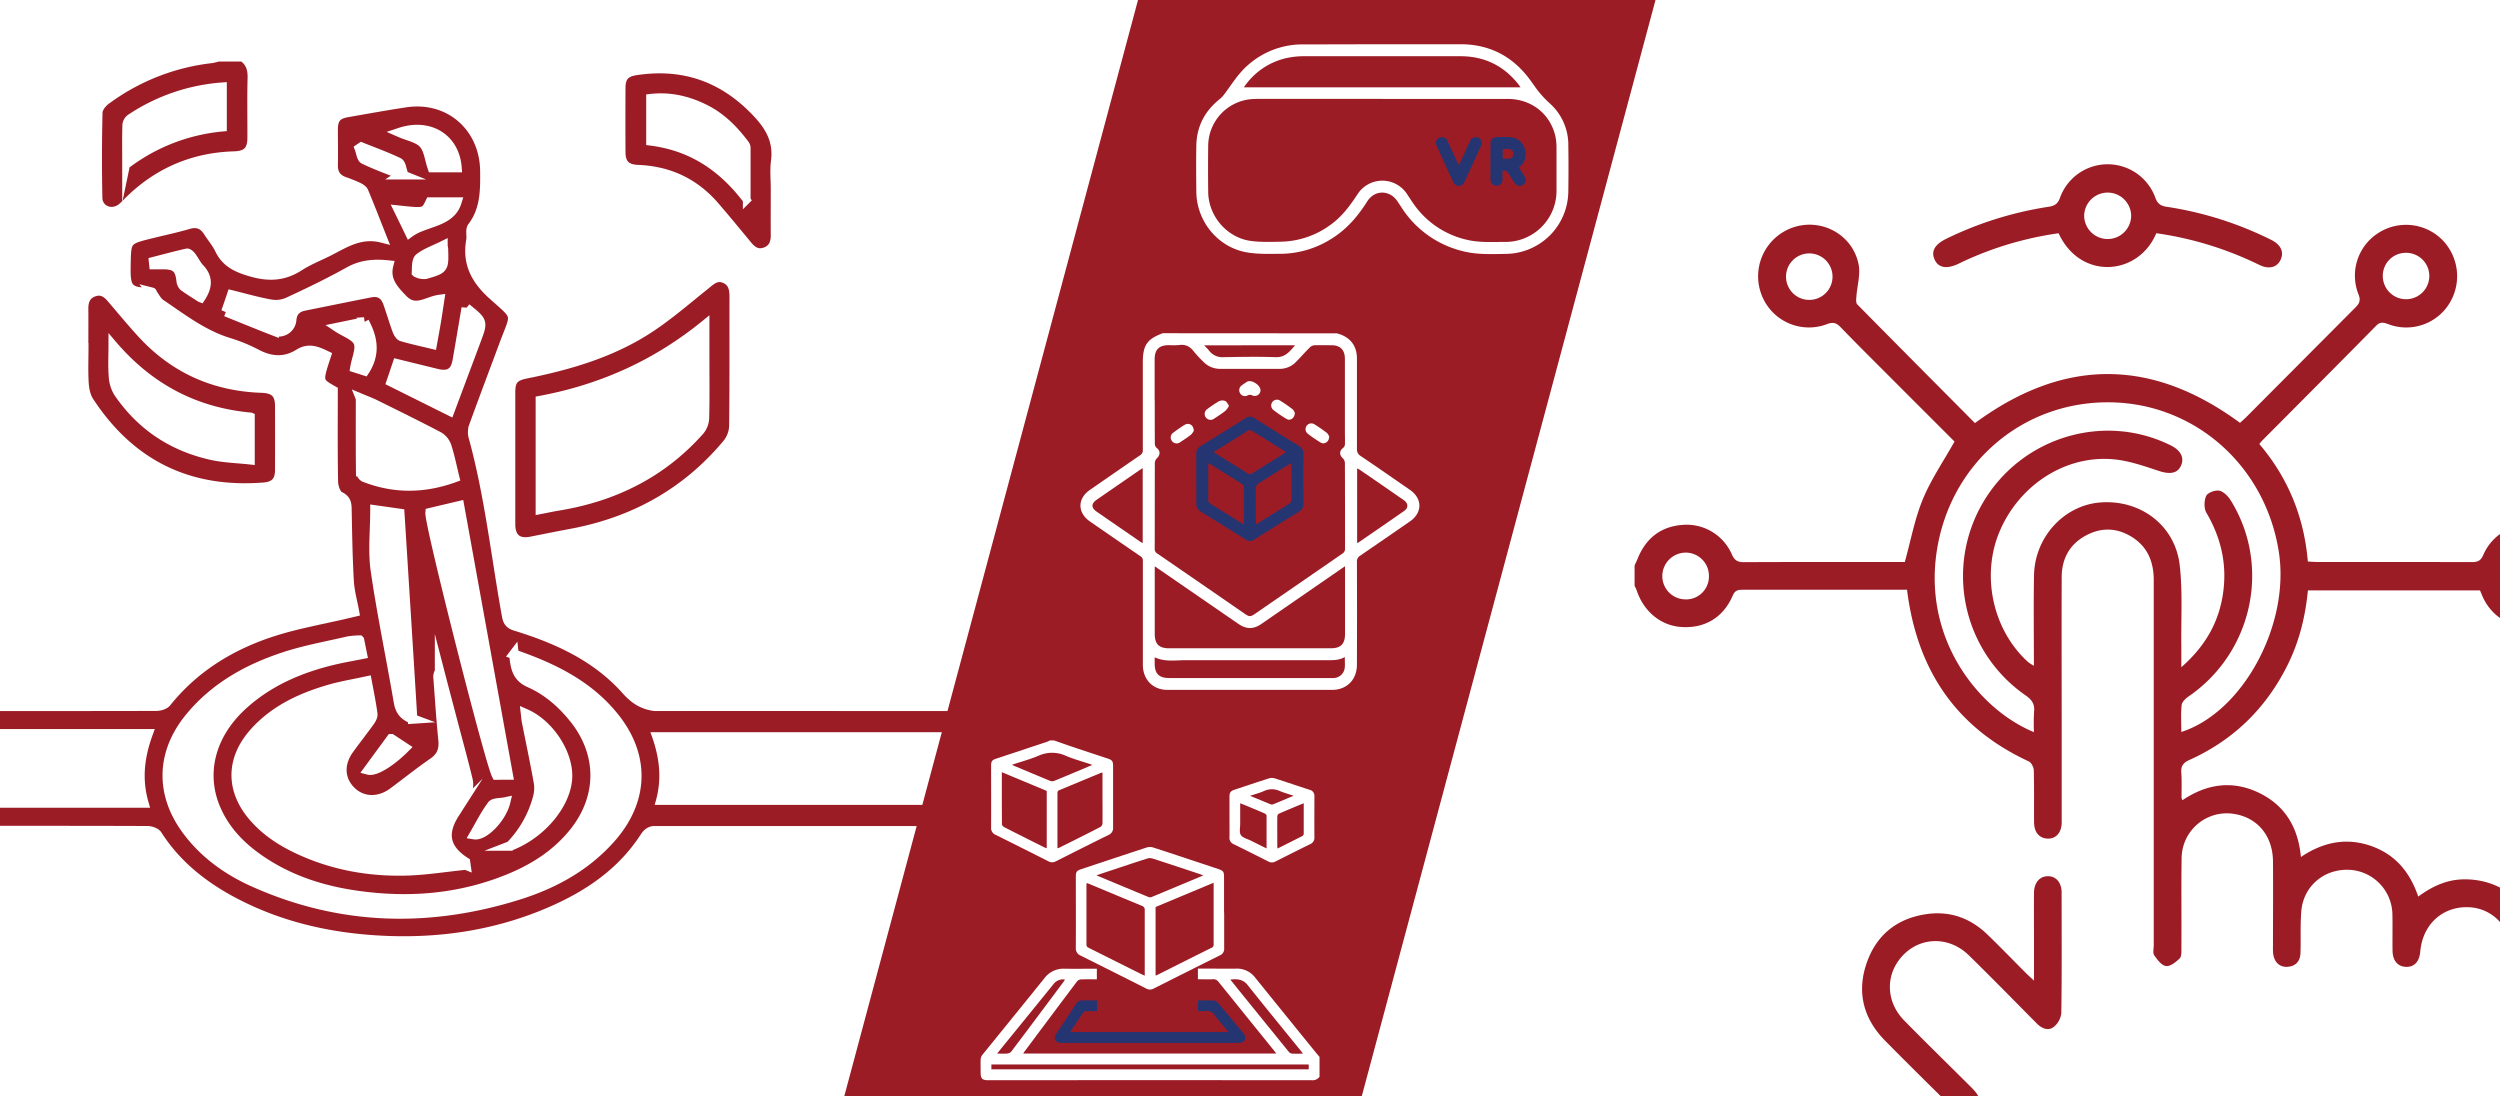 <svg xmlns="http://www.w3.org/2000/svg" xmlns:xlink="http://www.w3.org/1999/xlink" viewBox="0 0 1299.88 570"><rect x="0" y="0" width="1299.88" height="570" fill="#808080" stroke="none"/><defs><style>.cls-1,.cls-6,.cls-7,.cls-8{fill:none;}.cls-2{clip-path:url(#clip-path);}.cls-3{fill:#fff;}.cls-4{fill:#9c1c26;}.cls-5{fill:#243572;}.cls-6,.cls-7{stroke:#fff;stroke-miterlimit:10;}.cls-6{stroke-width:5px;}.cls-7{stroke-width:4px;}.cls-8{stroke:#9c1c26;stroke-width:11px;}</style><clipPath id="clip-path"><rect class="cls-1" width="1299.88" height="570"/></clipPath></defs><g id="Ebene_2" data-name="Ebene 2"><g id="Ebene_1-2" data-name="Ebene 1"><g class="cls-2"><polygon class="cls-3" points="-0.12 0 -0.12 570 1299.88 570 1299.88 0 -0.12 0 -0.12 0"/><polygon class="cls-4" points="603.77 -45 426.92 615 695.99 615 872.84 -45 793.34 -45 603.77 -45 603.77 -45"/></g><path class="cls-3" d="M718.81,23c13.59,0,27.18,0,40.77,0,15,.06,26.94,6.3,35.85,18.35.78,1.05,1.53,2.11,2.29,3.17a52.82,52.82,0,0,0,7.88,9.05,28.84,28.84,0,0,1,9.85,21.93c.14,8.06.11,16.13,0,24.19A32.79,32.79,0,0,1,783.38,132c-7.53.11-15.09.52-22.51-1.34a52.48,52.48,0,0,1-32-22.56c-.76-1.14-1.5-2.28-2.26-3.42-4-6-11.83-6.08-15.68,0-4.75,7.51-10.34,14.17-17.91,19a50.23,50.23,0,0,1-27,8.29c-6.09,0-12.32.28-18.24-.85-14.84-2.81-25.59-16.28-25.74-31.35-.09-8.07-.15-16.13,0-24.19.2-9.82,4.35-17.76,12-23.93a15,15,0,0,0,2.42-2.48c4-5.32,7.47-11.13,12.65-15.53a42.75,42.75,0,0,1,26.86-10.54c.52,0,1,0,1.56,0Zm-.09,28.41H660.4c-3.12,0-6.24-.08-9.36.11a24.52,24.52,0,0,0-22.83,23.85q-.15,12.28,0,24.58c.18,12.45,9.72,23.59,22.06,25.31,5.11.71,10.38.51,15.56.42A45.09,45.09,0,0,0,692,116.75c5.86-4.22,10-9.9,13.92-15.86a15.32,15.32,0,0,1,25.66,0c1.2,1.78,2.33,3.61,3.58,5.35a46.07,46.07,0,0,0,27.54,18.43c6.49,1.55,13.06,1.13,19.61,1.12a26.55,26.55,0,0,0,27-26.93c0-7.48,0-15,0-22.43a27,27,0,0,0-.59-5.6C806,59.11,796.21,51.44,783.87,51.43q-32.57,0-65.15,0Zm-71.94-6H790.61c-.4-.56-.77-1.16-1.21-1.7q-11.56-14.5-30.11-14.48c-27,0-54.08,0-81.12,0a42.7,42.7,0,0,0-8.89.89,36.22,36.22,0,0,0-22.5,15.25Z"/><path class="cls-5" d="M781.22,89.06c0,1.39,0,2.87,0,4.34a3,3,0,0,1-3,3.19,3,3,0,0,1-3.2-3q-.12-9.66,0-19.31c0-1.86,1.26-2.92,3.2-3s4.16-.07,6.24,0c3.89.1,6.77,1.9,8.19,5.53a8.38,8.38,0,0,1-2.18,9.63,4.91,4.91,0,0,1-.77.5c1,1.65,2,3.09,2.9,4.58,1.12,1.84.8,3.62-.76,4.61s-3.31.47-4.5-1.3c-1.06-1.56-2.12-3.12-3.06-4.75a2.1,2.1,0,0,0-3.08-1Zm.1-6.47c2-.4,4.12.76,5.32-1.35a3,3,0,0,0-.14-2.65c-1.37-1.79-3.36-1-5.18-1v5Z"/><path class="cls-5" d="M758.46,85.82c.41-.78.72-1.32,1-1.88,1.66-3.59,3.28-7.2,5-10.77a3.09,3.09,0,0,1,4.07-1.63,3,3,0,0,1,1.61,4.08c-2.89,6.45-5.82,12.89-8.88,19.26a3,3,0,0,1-5.46.05c-3.09-6.43-6-12.93-8.95-19.44a3,3,0,0,1,1.57-3.92,3.12,3.12,0,0,1,4.2,1.71c1.65,3.45,3.2,7,4.81,10.42.29.63.62,1.24,1.06,2.12Z"/><path class="cls-3" d="M695.16,173.32c1,.34,2,.6,2.87,1,5.24,2.42,7.53,6.66,7.52,12.32,0,15.56,0,31.13,0,46.7a4,4,0,0,0,2,3.8c8.55,5.76,17,11.66,25.5,17.52,6.61,4.56,6.63,11.92,0,16.49q-12.88,8.91-25.79,17.75a3.4,3.4,0,0,0-1.72,3.2q.09,26.7,0,53.41c0,6.23-3.23,10.93-8.66,12.58a14.12,14.12,0,0,1-4.09.61q-42.91,0-85.82,0c-7.5,0-12.71-5.33-12.74-13,0-13.64,0-27.28,0-40.92,0-4.4,0-8.81,0-13.21a2.48,2.48,0,0,0-1.25-2.35q-13.15-9-26.23-18.06c-6.63-4.58-6.62-11.9,0-16.48q13-9,26.08-18a2.8,2.8,0,0,0,1.38-2.65q0-22.8,0-45.62c0-8.92,2.18-12.11,10.38-15.15Zm-94.75,35.09c0,7.48,0,15,.05,22.45a2.9,2.9,0,0,0,.92,2c2,1.53,2,3.62.2,5.36a3.74,3.74,0,0,0-1.12,2.37c-.06,14.91,0,29.82-.07,44.73a2.68,2.68,0,0,0,1.35,2.49q22.75,15.63,45.46,31.32c2.35,1.61,3,1.63,5.37,0Q675.3,303.5,698,287.84a2.85,2.85,0,0,0,1.35-2.68c0-14.85,0-29.69-.07-44.54a3.71,3.71,0,0,0-1.11-2.38c-1.85-1.71-1.81-3.85.18-5.34a2.57,2.57,0,0,0,.93-1.66c.1-2.35,0-4.71,0-7.06,0-12.56,0-25.11,0-37.67,0-4.55-2.44-7-6.88-7-3,0-5.92-.08-8.87,0a4,4,0,0,0-2.44,1.09c-2.44,2.42-4.72,5-7.12,7.47a11.8,11.8,0,0,1-8.74,3.72q-15.4,0-30.8,0a11.91,11.91,0,0,1-8.75-3.72,57.28,57.28,0,0,1-4.93-5.29c-2-2.64-4.36-3.87-7.71-3.37a35.2,35.2,0,0,1-5.24.05c-5.13,0-7.44,2.28-7.44,7.37q0,10.77,0,21.55Zm0,86v2.25q0,16.47,0,32.94c0,5.27,2.21,7.48,7.47,7.48h84c5.25,0,7.47-2.22,7.47-7.49q0-16.47,0-32.94v-2.23l-2.12,1.44L656,324.32c-4.31,3-7.89,2.94-12.2,0L602.68,296l-2.27-1.53Zm98.86,47.19c-3,1.75-6,1.67-9,1.67-24.63,0-49.26,0-73.89,0-5.28,0-10.7,1-16-1.52V345c0,5.33,2.26,7.55,7.63,7.55h83.67c.54,0,1.08,0,1.63,0a6,6,0,0,0,5.91-5.54c.15-1.66,0-3.35,0-5.42Zm6.37-59.29a3.31,3.31,0,0,0,.59-.18c7.94-5.46,15.89-10.91,23.8-16.42,2.39-1.67,2.29-4-.2-5.71q-11.51-8-23.06-15.9a9.29,9.29,0,0,0-1.13-.54v38.75ZM594.13,243.41c-.74.47-1.2.75-1.64,1.05L570.3,259.78c-3,2.1-3.06,4.23,0,6.32l22.21,15.31c.47.33,1,.61,1.64,1v-39Zm32-63.85c1.05,1.13,1.89,1.91,2.59,2.81a8.61,8.61,0,0,0,7.57,3.34c9-.15,18-.31,26.93,0,5,.2,7.34-2.9,10.17-6.2Z"/><path class="cls-5" d="M622,249c0-4.28,0-8.56,0-12.85a4.34,4.34,0,0,1,2.25-4.17q11.7-7.2,23.32-14.56a3.93,3.93,0,0,1,4.68,0q11.55,7.31,23.16,14.47a4.41,4.41,0,0,1,2.32,4.14q-.07,12.94,0,25.88a4.42,4.42,0,0,1-2.33,4.14q-11.62,7.15-23.16,14.46a3.9,3.9,0,0,1-4.68,0q-11.54-7.31-23.16-14.46A4.6,4.6,0,0,1,622,261.7c.09-4.22,0-8.44,0-12.67Zm46.74-13.9c-6.17-3.86-12-7.54-17.93-11.17a1.89,1.89,0,0,0-1.58-.2c-6,3.71-12,7.49-18.26,11.37,6.23,3.89,12.29,7.7,18.39,11.44a1.78,1.78,0,0,0,1.43-.25c2.37-1.42,4.71-2.91,7.06-4.38l10.89-6.81Zm-22,37.67c0-6.85,0-13.23,0-19.62a2.43,2.43,0,0,0-1.14-1.6c-5.29-3.37-10.61-6.67-15.93-10-.39-.24-.81-.42-1.44-.74,0,6.74,0,13.23,0,19.73,0,.47.68,1.06,1.18,1.38,3.15,2,6.33,4,9.5,5.95l7.83,4.88Zm6.21-.27a3.63,3.63,0,0,0,.74-.18c5.68-3.54,11.37-7.07,17-10.67a2.45,2.45,0,0,0,.79-1.78c.06-6,0-11.94,0-17.91a9,9,0,0,0-.16-1.07,8.32,8.32,0,0,0-.79.39c-5.53,3.43-11.07,6.85-16.54,10.36a2.82,2.82,0,0,0-1,2c-.08,5.37,0,10.74,0,16.11v2.72Z"/><path class="cls-3" d="M673.24,214.67c0,2.61-2.26,4.3-4.13,3.25a61.69,61.69,0,0,1-7.15-4.87,3,3,0,0,1,3.59-4.78,76.36,76.36,0,0,1,6.67,4.64,4.65,4.65,0,0,1,1,1.76Z"/><path class="cls-3" d="M639.05,211a12.14,12.14,0,0,1-1.88,2.59c-1.84,1.44-3.8,2.73-5.76,4a3.07,3.07,0,1,1-3.53-5,56.13,56.13,0,0,1,6-4,4.12,4.12,0,0,1,3.18-.09c.82.36,1.28,1.54,2,2.54Z"/><path class="cls-3" d="M691.12,227c0,2.68-2.43,4.27-4.37,3.15a64.82,64.82,0,0,1-6.69-4.58,3,3,0,0,1,3.54-4.85,76.84,76.84,0,0,1,6.37,4.41,5.38,5.38,0,0,1,1.15,1.87Z"/><path class="cls-3" d="M620.69,224a7.17,7.17,0,0,1-1.42,2c-1.79,1.41-3.71,2.68-5.63,3.92a3,3,0,0,1-4.32-.67,3,3,0,0,1,.76-4.31c1.88-1.4,3.8-2.77,5.79-4,2.22-1.39,4.83,0,4.82,3.08Z"/><g class="cls-2"><path class="cls-3" d="M655.4,202.9a3,3,0,0,1-4.18,2.74,2.65,2.65,0,0,0-2.63,0,2.86,2.86,0,0,1-3.77-1.11,3.06,3.06,0,0,1,.55-3.94c1-.8,2.06-1.45,3.1-2.16l.16-.07c2.34-1,6.82,2,6.77,4.57Z"/><path class="cls-4" d="M849.88,294.08c.57-1.28,1.19-2.54,1.71-3.83,4.29-10.52,12.06-16.51,23.31-17.34a25.66,25.66,0,0,1,25.56,15.3c1.4,3.17,3,4.1,6.31,4.09,26.74-.14,53.48-.08,80.23-.08h3.41c3.13-11.26,5.15-22.41,9.37-32.64s10.66-19.61,16.47-30c-10.15-10.15-21.17-21.14-32.16-32.16-9.08-9.09-18.21-18.13-27.13-27.36-2.23-2.31-4-2.67-7-1.53A26.36,26.36,0,0,1,915.47,152a26.83,26.83,0,0,1,18.32-34.2c14.49-4,29.68,4.76,32.62,19.79,1,5.22-.77,11-1.17,16.51-.1,1.39-.33,3.36.43,4.14,20.38,20.7,40.88,41.28,61.21,61.74,46-33.83,91.61-34.1,137.81-.13.84-.77,2-1.76,3.13-2.86q28.38-28.5,56.77-57c2.13-2.12,3-3.71,1.71-6.93A26.32,26.32,0,0,1,1236.83,121a26.62,26.62,0,0,1,32.77,3.46,26.93,26.93,0,0,1,4,33.25,26.34,26.34,0,0,1-31.85,10.83c-2.42-.89-4.09-1.38-6.31.87-19.7,20-39.56,39.91-59.37,59.84a19.73,19.73,0,0,0-1.32,1.62c14.91,17.56,23.26,37.88,25.22,61.1,1.78.09,3.34.23,4.9.23,26.75,0,53.49,0,80.24.06,3,0,4.69-.51,6.07-3.7a26,26,0,0,1,29.58-15.17A26.71,26.71,0,1,1,1291,310.54c-.54-1.16-1-2.35-1.51-3.57H1200c-1.31,13.58-4.47,26.45-10.43,38.52-11.17,22.62-28.16,39.25-51.06,49.59-3.29,1.49-4.63,3.12-4.34,6.74.33,4.32.1,8.68.13,13a5.14,5.14,0,0,0,.48,1.25c12.45-8.42,25.76-10.47,39.46-4,13.55,6.44,20.66,17.75,22.13,33.53,11.27-7.61,23.2-10.22,36-5.9s20.62,13.52,25,26.48c7.12-5.24,14.54-8.71,23.14-8.95,21.87-.61,39.16,15.45,40.07,37.46.27,6.59.15,13.2,0,19.79-.09,5.21-3,8.44-7.3,8.41s-7-3.26-7.06-8.52c-.07-6,0-11.92,0-17.87-.21-13.75-9.83-24.27-22.55-24.79-13.62-.55-24,8.89-25.24,23-.49,5.39-3.18,8.23-7.58,8-4.16-.2-6.76-3.25-6.84-8.29-.1-6.28.07-12.56-.07-18.83a23.6,23.6,0,0,0-22.37-23.33c-13.14-.58-23.89,8.43-25,21.49-.59,7.2-.19,14.48-.42,21.72-.14,4.27-2.4,6.94-6.81,7.23-4.12.26-7-2.54-7.43-7.14-.14-1.44-.07-2.9-.07-4.35,0-14.48.12-29,0-43.46-.16-13.32-8.2-22.77-20.5-24.6a23.51,23.51,0,0,0-27,22.77c-.25,15.61,0,31.22-.12,46.84,0,1.89.2,4.46-.87,5.53-1.93,1.94-4.91,4.29-7.16,4s-4.52-3.28-6.09-5.57c-.83-1.22-.26-3.44-.26-5.21q0-94.89,0-189.79c0-9.34-3-17.1-11-22.29-7.76-5-16-5.42-24.15-1.06-8.56,4.56-12.68,12.1-12.71,21.7-.11,27.53,0,55.06,0,82.59,0,15,0,29.94,0,44.91,0,5.64-3.34,9-8.06,8.41-3.88-.49-6.25-3.47-6.3-8.34-.09-9,.1-18-.15-27,0-1.65-1.25-4.12-2.59-4.74-37.79-17.48-58.11-47.44-63.32-89.25h-4.34q-40.35,0-80.71,0c-2.48,0-4.27,0-5.56,3-4.93,11.47-14.58,17.17-26.71,16.37-10.75-.71-19.68-8.1-23.33-19.3a19,19,0,0,0-1-2.09V294.08Zm207.67,86.56a103.81,103.81,0,0,1,.08-10.61c.41-4-1.17-6.22-4.48-8.51A75.45,75.45,0,0,1,1031,261.41c19.91-34.09,62.89-47.19,97.76-29.79,5.27,2.63,7.17,6.58,5.16,10.72-1.91,3.92-5.87,4.33-11.26,2.57-7.68-2.52-15.53-5.31-23.48-6.07-25-2.4-49.13,13.18-59.42,37.35-9.82,23-3.62,51.54,14.85,68.12a22.25,22.25,0,0,0,2.92,1.86c0-16.1-.22-31.54.06-47,.35-20,15.73-36.59,34.69-37.93,20.85-1.48,38.74,12,41.08,32.76,1.54,13.67.65,27.62.82,41.45,0,3.45,0,6.9,0,11.47,13.6-11.89,20.77-25.72,22.15-42.48,1.12-13.56-2.22-26.06-9.11-37.82-1.33-2.27-1.23-6.34-.1-8.79.79-1.69,4.68-3.1,6.81-2.69s4.57,2.85,5.91,5c21.19,34.07,11.4,79.18-21.92,102-1.53,1.06-3.4,2.84-3.57,4.45-.48,4.57-.17,9.22-.17,14,32-10.29,56.5-55.65,50.73-93.4-6.87-44.86-43.6-77.49-87.83-78-45-.54-82.83,31.28-90,77-7.41,47.29,22.86,83.23,50.41,94.45ZM952.82,143.5a12.09,12.09,0,0,0-24.17,0,12.09,12.09,0,1,0,24.17,0Zm310.31.16a12.07,12.07,0,0,0-12.19-12.21,11.94,11.94,0,0,0-12,11.88,12.09,12.09,0,1,0,24.18.33ZM876.68,287.33a12.24,12.24,0,0,0-12.36,12.11,12.12,12.12,0,0,0,11.73,12.21,11.89,11.89,0,0,0,12.51-11.8,12.1,12.1,0,0,0-11.88-12.52Zm438.68,0a12.1,12.1,0,0,0-12.16,12.25A11.89,11.89,0,0,0,1315,311.66a12.12,12.12,0,0,0,12.47-11.94,12.25,12.25,0,0,0-12.08-12.4Z"/><path class="cls-4" d="M1020,580a50.51,50.51,0,0,1-4.09-3.31c-12-11.86-24-23.64-35.84-35.67-11.08-11.3-14.7-24.89-9.61-39.94s16.07-23.76,31.75-25.85c12-1.6,22.46,2.28,31.15,10.67,6.81,6.58,13.39,13.4,20.09,20.1,1.08,1.08,2.23,2.09,4.13,3.87V491.71c0-9.18-.06-18.35,0-27.53.05-5.21,2.92-8.53,7.14-8.6s7.21,3.22,7.22,8.42c0,20.93.16,41.85-.16,62.77a10.61,10.61,0,0,1-4.12,7.33c-2.79,2-6.07.65-8.61-1.92-11.75-11.87-23.43-23.81-35.36-35.48-11-10.74-27.25-9.55-36.21,2.34-7.25,9.62-6.32,22.48,2.66,31.62,10.68,10.89,21.6,21.54,32.41,32.3.91.9,1.83,1.81,2.73,2.72,5.54,5.61,5.41,9.1-.5,14.32Z"/></g><path class="cls-4" d="M1121.16,121.28c-9.25,22.17-39.48,24.62-50.79,0a175.32,175.32,0,0,0-49.82,14.78c-.72.34-1.43.71-2.16,1.05-6.1,2.92-10.46,2.2-12.44-2.05-2.06-4.41,0-8,6.21-11a184.34,184.34,0,0,1,52.9-16.53c3.06-.45,4.89-1.37,6.06-4.76a26.35,26.35,0,0,1,49.51-.07c1.16,3.31,2.91,4.37,6,4.83a182.4,182.4,0,0,1,54.19,17.14c5.09,2.5,6.88,6.27,5,10.36s-6.1,5.13-11.1,2.7a178.4,178.4,0,0,0-53.59-16.47Zm-25.32,3a12.2,12.2,0,0,0,12.26-12.22,12.22,12.22,0,0,0-24.43-.09,12.21,12.21,0,0,0,12.17,12.31Z"/><path class="cls-3" d="M686.05,559.9a4.34,4.34,0,0,1-4,1.76q-84.1-.06-168.23,0c-3.13,0-3.92-.81-3.93-4,0-2.24-.07-4.49,0-6.72a4.27,4.27,0,0,1,.8-2.34C521.48,535.26,532.3,522,543,508.68a12.46,12.46,0,0,1,10.56-5c5.55.11,11.1,0,16.75,0v5.52c-2.72,0-5.51-.06-8.28.05a2.84,2.84,0,0,0-2,1q-13.77,18.3-27.46,36.67c-.16.22-.3.46-.56.85H663.57c-.42-.57-.73-1-1.08-1.44Q648,528.4,633.57,510.52a3.17,3.17,0,0,0-2.89-1.36c-2.56.1-5.14,0-7.82,0v-5.52h7.21c4.25,0,8.49.05,12.73,0a11.81,11.81,0,0,1,9.85,4.7q15.71,19.44,31.44,38.83c.64.79,1.31,1.58,2,2.36V559.9Zm-5.58-6.43h-165V556h165v-2.55Zm-3-5.64-1.17-1.53c-9.21-11.36-18.49-22.67-27.58-34.12-2.46-3.09-5.44-3.24-9-2.84l4,5q13.1,16.19,26.22,32.34a2.8,2.8,0,0,0,1.55,1.12c1.87.14,3.75.06,6,.06Zm-159,0c2,0,3.66.11,5.25-.05a3.22,3.22,0,0,0,2.09-1q13.71-18.19,27.32-36.48a8.31,8.31,0,0,0,.56-1,6.24,6.24,0,0,0-6,2.49Q534.38,528.22,521,544.63c-.78,1-1.56,1.93-2.57,3.2Z"/><path class="cls-3" d="M548.09,385c3.33,1.16,6.65,2.36,10,3.48,5.91,2,11.84,3.92,17.76,5.89,2.51.83,2.9,1.41,2.9,4.14,0,10.57,0,21.15,0,31.72a3.85,3.85,0,0,1-2.4,3.92q-13.71,6.78-27.34,13.69a3.93,3.93,0,0,1-3.9,0q-13.64-6.92-27.33-13.71a3.82,3.82,0,0,1-2.45-3.88c.07-10.69,0-21.38,0-32.07,0-2.36.44-3,2.72-3.74l26.4-8.76c.52-.18,1-.47,1.51-.7ZM520.9,401.49c0,9.21,0,18.17.06,27.12,0,.52.7,1.23,1.26,1.51q10.23,5.22,20.54,10.34c.44.22.92.38,1.49.62V411.24l-23.35-9.75Zm52.34.17a7.47,7.47,0,0,0-.78.19c-7.23,3-14.45,6-21.7,9-1,.43-.94,1.12-.94,1.92v26.87c0,.44,0,.88.07,1.42a4.21,4.21,0,0,0,.74-.22c7.22-3.61,14.44-7.2,21.61-10.89a2.48,2.48,0,0,0,1-1.87c.08-5.23,0-10.45,0-15.68V401.66Zm-47-4.08a5.28,5.28,0,0,0,.74.49c6.39,2.67,12.77,5.36,19.19,8a3.05,3.05,0,0,0,2.08-.1c4.61-1.87,9.19-3.82,13.78-5.74l5.72-2.42c-.19-.19-.24-.3-.32-.32-4.44-1.49-9-2.7-13.31-4.54a17,17,0,0,0-14.13,0c-4.39,1.85-9,3.09-13.75,4.67Z"/><path class="cls-3" d="M636.51,474.45c0,6.21,0,12.42,0,18.62a3.64,3.64,0,0,1-2.23,3.68q-17.22,8.58-34.4,17.24a3.85,3.85,0,0,1-3.75.08q-17.08-8.64-34.22-17.19a4,4,0,0,1-2.53-4c.07-12.35,0-24.7,0-37.06,0-2.55.43-3.11,2.92-3.93,11.29-3.75,22.58-7.54,33.89-11.22a5.91,5.91,0,0,1,3.46,0c11.32,3.68,22.6,7.45,33.89,11.21,2.49.83,2.9,1.41,2.9,4v18.61ZM631,459l-30.16,12.6v35.6a2.93,2.93,0,0,0,.61-.14c9.52-4.77,19-9.57,28.58-14.3,1-.47,1-1.11,1-1.93q0-11.81,0-23.63V459Zm-66,.11c0,.42-.09.69-.1,1,0,10.34,0,20.69,0,31,0,1.17.65,1.45,1.41,1.83l27.35,13.68c.44.22.9.39,1.55.67v-1.9c0-10.68,0-21.37,0-32.06a2.16,2.16,0,0,0-1.58-2.38c-9-3.71-18-7.48-26.95-11.22-.51-.22-1-.38-1.68-.61Zm60.68-3.91c-.75-.3-1.2-.51-1.68-.67-8.26-2.74-16.51-5.49-24.79-8.16a4.5,4.5,0,0,0-2.62,0c-6.65,2.13-13.27,4.35-19.9,6.54l-6.63,2.22c9.37,3.91,18.35,7.67,27.34,11.37a2.39,2.39,0,0,0,1.6-.18c4-1.65,8-3.34,12-5l14.64-6.13Z"/><path class="cls-3" d="M639.27,424.82V414.3c0-2.21.56-3,2.61-3.68,6-2,11.94-4,17.94-5.9a5.18,5.18,0,0,1,3,0c6.06,1.91,12.07,4,18.11,5.93a3.2,3.2,0,0,1,2.5,3.42c0,7.07-.07,14.14,0,21.21a3.58,3.58,0,0,1-2.24,3.65q-9,4.43-18,9a3.76,3.76,0,0,1-3.74,0q-9-4.56-18-9a3.48,3.48,0,0,1-2.18-3.53c.05-3.51,0-7,0-10.52Zm19.29,16.37c0-5.89,0-11.5,0-17.12,0-.4-.67-1-1.15-1.18-3.4-1.49-6.84-2.9-10.27-4.33-.71-.3-1.43-.57-2.3-.91,0,3.8,0,7.3,0,10.8,0,1.94-.56,4.28.32,5.7s3.24,2,5,2.83c2.74,1.39,5.5,2.73,8.48,4.21Zm19.3-23.55c-4.53,1.89-8.8,3.64-13,5.49a1.93,1.93,0,0,0-.73,1.48c-.05,5.17,0,10.34,0,15.51a7.07,7.07,0,0,0,.17,1.06c4.41-2.22,8.66-4.33,12.88-6.5a1.63,1.63,0,0,0,.7-1.19c0-5.16,0-10.33,0-15.85Zm-5.14-3.86c-2.67-.9-5.1-1.55-7.37-2.52a9.62,9.62,0,0,0-8.06,0c-2.23,1-4.61,1.61-7.31,2.53,3.85,1.6,7.27,3,10.71,4.42a1.83,1.83,0,0,0,1.28,0c3.49-1.42,6.95-2.9,10.75-4.49Z"/><g class="cls-2"><path class="cls-5" d="M570.42,520.23v5.52c-1.9,0-3.76,0-5.63,0a2,2,0,0,0-1.46.55c-2.3,3.35-4.53,6.75-6.9,10.33h82.35c-2.48-3-4.94-5.77-7.17-8.72-1.26-1.68-2.61-2.51-4.73-2.22a30,30,0,0,1-4,0v-5.49c2.86,0,5.66-.11,8.45.06a3.8,3.8,0,0,1,2.21,1.42c4.34,5.13,8.61,10.32,12.91,15.47.86,1,1.47,2.08.84,3.45s-1.88,1.66-3.29,1.66H564.5c-4.18,0-8.37,0-12.55,0-1.35,0-2.51-.25-3.19-1.56s-.16-2.31.55-3.36c3.41-5.11,6.82-10.21,10.18-15.35a3.66,3.66,0,0,1,3.43-1.84c2.45.07,4.9,0,7.5,0Z"/><path class="cls-4" d="M-20.62,367.23c33.93,0,67.87,0,101.8-.08,1.83,0,4.34-.69,5.38-2,14.22-17.73,32.79-29.24,53.93-36.29,13.37-4.46,27.45-6.8,41.21-10.09l2.58-.62c-1-5.41-2.48-10.63-2.79-15.93-.7-12.21-.89-24.45-1.13-36.69-.06-3.22,0-5.69-3.79-7.49-1.91-.9-3.23-4.92-3.28-7.55-.3-15.84-.15-31.68-.15-47.41-8-4.55-8-4.55-3.52-18.19-4.57-2.18-9-4.22-14.11-1-7.39,4.64-14.76,4.1-22.36.05a84.24,84.24,0,0,0-14.5-5.89c-13.25-4.13-24-12.5-35.26-20.1-1.82-1.24-2.86-3.63-4.65-6,.51.13.22,0-.06,0-12.75.59-13.43-2.88-13.24-13.79.24-13.45.06-13.45,13.09-16.67,6.52-1.61,13.09-3,19.54-4.89,4.65-1.34,7.8.1,10.25,4,1.9,3,4.33,5.8,5.86,9,3.4,7.13,9.25,9.67,16.57,11.77,9.14,2.63,16.93,2.19,24.92-3,5-3.23,10.65-5.37,16-8.12,8.22-4.29,16.2-9.3,27-6.54-3.44-8.68-6.43-16.43-9.64-24.09-.44-1-1.86-1.84-3-2.37a75.3,75.3,0,0,0-7.06-2.83c-4-1.45-5.87-4.23-5.78-8.54.13-6.28,0-12.56,0-18.84.06-5.33,2-7.64,7.2-8.54,10.15-1.78,20.29-3.63,30.48-5.17,22.66-3.4,41,12.55,41.28,35.56.12,10.26.09,20.3-6.58,29.1-1.19,1.57-.26,4.64-.67,7-2.12,12,2.57,20.6,11.58,28.65,13.12,11.73,11.8,8.93,5.68,25.34-5.21,14-10.48,27.95-15.6,42a9.92,9.92,0,0,0-.6,5.58c8.53,30.75,11.86,62.47,17.53,93.75.59,3.23,1.85,4.38,4.8,5.28,21.7,6.65,42.1,16.06,57.4,33.3,5.89,6.64,11.61,8.75,20.13,8.59,29.14-.52,58.3-.2,87.45-.2h5.14v14.36H341.17c4.27,11.86,5.67,23.42,2.16,35.69h95v14.56h-4.8c-30.65,0-61.29,0-91.94-.07-3,0-4.7.89-6.39,3.51-11.9,18.36-29.2,30.11-48.85,38.63-29.36,12.73-60.19,16.95-92,14.8-25.32-1.72-49.56-7.53-72.15-19.32-16.27-8.5-30.35-19.56-40.41-35.28-.84-1.31-3.37-2.17-5.11-2.18-32.44-.13-64.88-.09-97.32-.09V417.48H74.73c-3.52-12.32-2.13-24,2.18-35.89H-20.62V367.23Zm262.83,82.54-.21-1.5c-10.57-6.74-12.33-14.82-5.62-25.3a95.36,95.36,0,0,0,6.25-10.86,10.21,10.21,0,0,0,.72-6.25c-2.24-9.43-4.84-18.78-7.31-28.17s-5-18.91-7.45-28.37a4.29,4.29,0,0,0-.77,3.07c.82,10.73,1.48,21.48,2.57,32.18.52,5.14-.74,8.84-5.14,11.88-7.13,4.92-13.9,10.36-20.86,15.52-7.42,5.48-16.15,5.15-22-.75s-6.26-14.18-.86-21.63c3.5-4.85,7.21-9.54,10.7-14.39.82-1.13,1.73-2.72,1.56-4-.76-5.56-1.88-11.06-3-17.08-6.82,1.49-13.17,2.52-19.31,4.29-14.82,4.29-28.6,10.6-39.16,22.36-12.58,14-12.61,30.3-.15,44.4,6.44,7.3,14.44,12.46,23.2,16.52,17.83,8.27,36.71,11.65,56.2,11.07,10.22-.3,20.41-2,30.61-3Zm25-109.65c.73,6.64,1.23,11.82,8.18,14.89,9.34,4.12,17.07,10.93,23.47,19.05C312.93,391.92,313,414,299.11,432c-9.06,11.67-21,19.4-34.5,24.91-25.84,10.58-52.7,12.6-80.11,8.54-18.55-2.75-36-8.67-51.33-19.79-8.73-6.32-15.91-14-20.46-23.92-8.7-18.95-3.57-39.77,13.79-55.42,13.56-12.23,29.8-19.1,47.34-23.24,4.75-1.12,9.57-1.94,14.51-2.93l-1.46-7.28a42.35,42.35,0,0,0-5.87.51c-11.18,2.62-22.57,4.63-33.43,8.22-18.82,6.21-35.87,15.7-48.76,31.31-15.41,18.66-15.76,40.44-1.06,59.62,9,11.79,20.85,20.18,34.22,26.16,44.84,20.05,90.79,21.25,137.31,6.75,18.48-5.76,35.24-14.88,48.31-29.65,17.34-19.6,18-42.87,1.56-63.14-13.38-16.51-31.64-25.47-52-32.48Zm-3,62.8L238.87,263l-15.21,3.6c-.52,5.66,30.86,129.26,34.52,136.35ZM187.5,207.16c0,13.28-.05,25.66.08,38a3.83,3.83,0,0,0,1.79,2.94c15.47,6.08,31,6,47,.18-1.38-5.62-2.45-11-4.13-16.21a9.56,9.56,0,0,0-4.13-5.09c-11.08-5.81-22.31-11.32-33.52-16.87-2.09-1-4.31-1.82-7.11-3Zm-70-45.08c8.65,3.47,16.77,6.83,25,10a6.75,6.75,0,0,0,9.11-5.69c.3-4.18,2.55-6.51,6.57-7.32,11.4-2.29,22.8-4.63,34.21-6.88,4.76-.94,7.7.77,9.36,5.45s3,9.37,4.71,14c.47,1.27,1.4,3,2.47,3.32,5.11,1.52,10.34,2.63,15.77,3.95.75-4.16,1.47-7.95,2.1-11.75s1.16-7.5,1.76-11.41c-6.71.9-12.58,6.6-19.14-.18-5-5.16-9.33-10-7.37-17.7-7.67-.81-14.12-.22-20.51,3.33-10.42,5.8-21.19,11-32,16a15.75,15.75,0,0,1-8.89,1c-6.7-1.19-13.27-3.11-20.17-4.8-1,3-1.91,5.65-3,8.72Zm97,211.75C212.3,338,210.07,302.56,207.83,267L195,265.18c0,10.74-1.23,21.36.25,31.59,3.33,22.89,8.12,45.56,12,68.37.79,4.58,3,7.1,7.28,8.69Zm50.84,66c16.59-6.41,29.44-22.37,29.72-36.06.25-12.38-9.6-27.28-21.74-32.64.17,1.43.24,2.76.5,4.06,2.08,10.53,4.31,21,6.2,31.59a18.38,18.38,0,0,1-.4,7.84,57,57,0,0,1-14.28,25.21ZM242.46,160.17c-1.6,9.43-3.09,18.39-4.66,27.34-1.08,6.2-4.33,8.29-10.52,6.79-6.78-1.64-13.56-3.32-20.69-5.07-1.08,3.21-2.06,6.11-3.13,9.27l30.37,15.12,13.84-37c3.52-9.42,3.51-9.42-5.21-16.44Zm-18.75-55.06c-2.73,5.68-2.73,5.68-16.32,4.23,1.84,3.77,3.59,7.36,5.62,11.55,7.89-5.79,21.12-5,24.47-15.78Zm13.86-18C236.37,71.87,223.24,63.85,208,68.9c4.29,1.88,9.34,2.73,12.11,5.7s3.15,8,4.7,12.51ZM104.33,154.68c3.51-5.35,4.1-10.25-.52-15.08-1.72-1.8-2.8-4.21-4.32-6.23-.55-.74-1.67-1.78-2.29-1.64-5.8,1.32-11.54,2.87-17.3,4.35l.15,1.45c1.68,0,3.35,0,5,0,6.35.05,8.46,2,9.17,8.32a4.66,4.66,0,0,0,1.29,3c2.85,2.11,5.9,3.94,8.79,5.82Zm85.1,12.76-13.78,2.84c3.82,2.55,9.18,4.26,10.65,7.65s-.94,8.47-1.72,13.25l5,1.59c5.57-8.58,4.51-16.71-.18-25.33Zm40.84-39.63c-4.46,2.21-8.83,3.68-12.22,6.38-1.55,1.24-1.32,4.89-1.46,7.48a8.27,8.27,0,0,0,4.71.89c9.56-2.77,9.53-2.87,9.24-12.83,0-.44-.12-.88-.27-1.92Zm-21.68-37,1-.66c-.77-2-1-5-2.42-5.67-6.24-3-12.81-5.36-19.26-7.95l-1,.68c.78,2,1,5,2.43,5.67,6.24,3,12.81,5.35,19.26,7.93Zm-5.15,293.34-11.86,16.19c3.58.95,12-4.46,19-11.52l-7.1-4.67ZM262.85,417c-2.63.56-6,.27-7.05,1.69-3.49,4.71-6.14,10-9.19,15.26,5.11.82,14.27-8.69,16.24-16.95Z"/><path class="cls-6" d="M-20.62,367.23c33.93,0,67.87,0,101.8-.08,1.83,0,4.34-.69,5.38-2,14.22-17.73,32.79-29.24,53.93-36.29,13.37-4.46,27.45-6.8,41.21-10.09l2.58-.62c-1-5.41-2.48-10.63-2.79-15.93-.7-12.21-.89-24.45-1.13-36.69-.06-3.22,0-5.69-3.79-7.49-1.91-.9-3.23-4.92-3.28-7.55-.3-15.84-.15-31.68-.15-47.41-8-4.55-8-4.55-3.52-18.19-4.57-2.18-9-4.22-14.11-1-7.39,4.64-14.76,4.1-22.36.05a84.24,84.24,0,0,0-14.5-5.89c-13.25-4.13-24-12.5-35.26-20.1-1.82-1.24-2.86-3.63-4.65-6,.51.13.22,0-.06,0-12.75.59-13.43-2.88-13.24-13.79.24-13.45.06-13.45,13.09-16.67,6.52-1.61,13.09-3,19.54-4.89,4.65-1.34,7.8.1,10.25,4,1.9,3,4.33,5.8,5.86,9,3.4,7.13,9.25,9.67,16.57,11.77,9.14,2.63,16.93,2.19,24.92-3,5-3.23,10.65-5.37,16-8.12,8.22-4.29,16.2-9.3,27-6.54-3.44-8.68-6.43-16.43-9.64-24.09-.44-1-1.86-1.84-3-2.37a75.3,75.3,0,0,0-7.06-2.83c-4-1.45-5.87-4.23-5.78-8.54.13-6.28,0-12.56,0-18.84.06-5.33,2-7.64,7.2-8.54,10.15-1.78,20.29-3.63,30.48-5.17,22.66-3.4,41,12.55,41.28,35.56.12,10.26.09,20.3-6.58,29.1-1.19,1.57-.26,4.64-.67,7-2.12,12,2.57,20.6,11.58,28.65,13.12,11.73,11.8,8.93,5.68,25.34-5.21,14-10.48,27.95-15.6,42a9.92,9.92,0,0,0-.6,5.58c8.53,30.75,11.86,62.47,17.53,93.75.59,3.23,1.85,4.38,4.8,5.28,21.7,6.65,42.1,16.06,57.4,33.3,5.89,6.64,11.61,8.75,20.13,8.59,29.14-.52,58.3-.2,87.45-.2h5.14v14.36H341.17c4.27,11.86,5.67,23.42,2.16,35.69h95v14.56h-4.8c-30.65,0-61.29,0-91.94-.07-3,0-4.7.89-6.39,3.51-11.9,18.36-29.2,30.11-48.85,38.63-29.36,12.73-60.19,16.95-92,14.8-25.32-1.72-49.56-7.53-72.15-19.32-16.27-8.5-30.35-19.56-40.41-35.28-.84-1.31-3.37-2.17-5.11-2.18-32.44-.13-64.88-.09-97.32-.09V417.48H74.73c-3.52-12.32-2.13-24,2.18-35.89H-20.62V367.23Zm262.83,82.54-.21-1.5c-10.57-6.74-12.33-14.82-5.62-25.3a95.36,95.36,0,0,0,6.25-10.86,10.21,10.21,0,0,0,.72-6.25c-2.24-9.43-4.84-18.78-7.31-28.17s-5-18.91-7.45-28.37a4.29,4.29,0,0,0-.77,3.07c.82,10.73,1.48,21.48,2.57,32.18.52,5.14-.74,8.84-5.14,11.88-7.13,4.92-13.9,10.36-20.86,15.52-7.42,5.48-16.15,5.15-22-.75s-6.26-14.18-.86-21.63c3.5-4.85,7.21-9.54,10.7-14.39.82-1.13,1.73-2.72,1.56-4-.76-5.56-1.88-11.06-3-17.08-6.82,1.49-13.17,2.52-19.31,4.29-14.82,4.29-28.6,10.6-39.16,22.36-12.58,14-12.61,30.3-.15,44.4,6.44,7.3,14.44,12.46,23.2,16.52,17.83,8.27,36.71,11.65,56.2,11.07,10.22-.3,20.41-2,30.61-3Zm25-109.65c.73,6.64,1.23,11.82,8.18,14.89,9.34,4.12,17.07,10.93,23.47,19.05C312.93,391.92,313,414,299.11,432c-9.06,11.67-21,19.4-34.5,24.91-25.84,10.58-52.7,12.6-80.11,8.54-18.55-2.75-36-8.67-51.33-19.79-8.73-6.32-15.91-14-20.46-23.92-8.7-18.95-3.57-39.77,13.79-55.42,13.56-12.23,29.8-19.1,47.34-23.24,4.75-1.12,9.57-1.94,14.51-2.93l-1.46-7.28a42.35,42.35,0,0,0-5.87.51c-11.18,2.62-22.57,4.63-33.43,8.22-18.82,6.21-35.87,15.7-48.76,31.31-15.41,18.66-15.76,40.44-1.06,59.62,9,11.79,20.85,20.18,34.22,26.16,44.84,20.05,90.79,21.25,137.31,6.75,18.48-5.76,35.24-14.88,48.31-29.65,17.34-19.6,18-42.87,1.56-63.14-13.38-16.51-31.64-25.47-52-32.48Zm-3,62.8L238.87,263l-15.21,3.6c-.52,5.66,30.86,129.26,34.52,136.35ZM187.5,207.16c0,13.28-.05,25.66.08,38a3.83,3.83,0,0,0,1.79,2.94c15.47,6.08,31,6,47,.18-1.38-5.62-2.45-11-4.13-16.21a9.56,9.56,0,0,0-4.13-5.09c-11.08-5.81-22.31-11.32-33.52-16.87-2.09-1-4.31-1.82-7.11-3Zm-70-45.08c8.65,3.47,16.77,6.83,25,10a6.75,6.75,0,0,0,9.11-5.69c.3-4.18,2.55-6.51,6.57-7.32,11.4-2.29,22.8-4.63,34.21-6.88,4.76-.94,7.7.77,9.36,5.45s3,9.37,4.71,14c.47,1.27,1.4,3,2.47,3.32,5.11,1.52,10.34,2.63,15.77,3.95.75-4.16,1.47-7.95,2.1-11.75s1.16-7.5,1.76-11.41c-6.71.9-12.58,6.6-19.14-.18-5-5.16-9.33-10-7.37-17.7-7.67-.81-14.12-.22-20.51,3.33-10.42,5.8-21.19,11-32,16a15.75,15.75,0,0,1-8.89,1c-6.7-1.19-13.27-3.11-20.17-4.8-1,3-1.91,5.65-3,8.72Zm97,211.75C212.3,338,210.07,302.56,207.83,267L195,265.18c0,10.74-1.23,21.36.25,31.59,3.33,22.89,8.12,45.56,12,68.37.79,4.58,3,7.1,7.28,8.69Zm50.84,66c16.59-6.41,29.44-22.37,29.72-36.06.25-12.38-9.6-27.28-21.74-32.64.17,1.43.24,2.76.5,4.06,2.08,10.53,4.31,21,6.2,31.59a18.38,18.38,0,0,1-.4,7.84,57,57,0,0,1-14.28,25.21ZM242.46,160.17c-1.6,9.43-3.09,18.39-4.66,27.34-1.08,6.2-4.33,8.29-10.52,6.79-6.78-1.64-13.56-3.32-20.69-5.07-1.08,3.21-2.06,6.11-3.13,9.27l30.37,15.12,13.84-37c3.52-9.42,3.51-9.42-5.21-16.44Zm-18.75-55.06c-2.73,5.68-2.73,5.68-16.32,4.23,1.84,3.77,3.59,7.36,5.62,11.55,7.89-5.79,21.12-5,24.47-15.78Zm13.86-18C236.37,71.87,223.24,63.85,208,68.9c4.29,1.88,9.34,2.73,12.11,5.7s3.15,8,4.7,12.51ZM104.33,154.68c3.51-5.35,4.1-10.25-.52-15.08-1.72-1.8-2.8-4.21-4.32-6.23-.55-.74-1.67-1.78-2.29-1.64-5.8,1.32-11.54,2.87-17.3,4.35l.15,1.45c1.68,0,3.35,0,5,0,6.35.05,8.46,2,9.17,8.32a4.66,4.66,0,0,0,1.29,3c2.85,2.11,5.9,3.94,8.79,5.82Zm85.1,12.76-13.78,2.84c3.82,2.55,9.18,4.26,10.65,7.65s-.94,8.47-1.72,13.25l5,1.59c5.57-8.58,4.51-16.71-.18-25.33Zm40.84-39.63c-4.46,2.21-8.83,3.68-12.22,6.38-1.55,1.24-1.32,4.89-1.46,7.48a8.27,8.27,0,0,0,4.71.89c9.56-2.77,9.53-2.87,9.24-12.83,0-.44-.12-.88-.27-1.92Zm-21.68-37,1-.66c-.77-2-1-5-2.42-5.67-6.24-3-12.81-5.36-19.26-7.95l-1,.68c.78,2,1,5,2.43,5.67,6.24,3,12.81,5.35,19.26,7.93Zm-5.15,293.34-11.86,16.19c3.58.95,12-4.46,19-11.52l-7.1-4.67ZM262.85,417c-2.63.56-6,.27-7.05,1.69-3.49,4.71-6.14,10-9.19,15.26,5.11.82,14.27-8.69,16.24-16.95Z"/></g><path class="cls-4" d="M126.12,30c3.69,2.56,4.72,6.07,4.61,10.49-.27,10.39-.06,20.79-.1,31.19,0,6.28-2.5,8.79-8.68,9q-32.43.92-55.45,23.76a36.16,36.16,0,0,1-3.59,3.42c-4.88,3.7-11.55,1.06-11.68-5q-.45-22.14.08-44.29c0-2.1,2.06-4.74,3.92-6.11A113.35,113.35,0,0,1,110,30.83a30.18,30.18,0,0,0,3.44-.83ZM65.56,85.89a97.2,97.2,0,0,1,50.37-19.55V44.85A99.11,99.11,0,0,0,67.64,61.4a5.09,5.09,0,0,0-2,3.54c-.2,6.6-.09,13.21-.09,21Z"/><path class="cls-7" d="M126.12,30c3.69,2.56,4.72,6.07,4.61,10.49-.27,10.39-.06,20.79-.1,31.19,0,6.28-2.5,8.79-8.68,9q-32.43.92-55.45,23.76a36.16,36.16,0,0,1-3.59,3.42c-4.88,3.7-11.55,1.06-11.68-5q-.45-22.14.08-44.29c0-2.1,2.06-4.74,3.92-6.11A113.35,113.35,0,0,1,110,30.83a30.18,30.18,0,0,0,3.44-.83ZM65.56,85.89a97.2,97.2,0,0,1,50.37-19.55V44.85A99.11,99.11,0,0,0,67.64,61.4a5.09,5.09,0,0,0-2,3.54c-.2,6.6-.09,13.21-.09,21Z"/><path class="cls-4" d="M265.92,238.28c0-11.4,0-22.8,0-34.19,0-6,1.55-8,7.54-9.23,23.08-4.63,45.52-11.2,65.28-24.41,9.93-6.63,19-14.53,28.35-22,2.89-2.34,5.43-4.9,9.52-3.26s4.7,5.28,4.69,9.27c-.07,22.35.09,44.7-.18,67a15.16,15.16,0,0,1-3.24,8.85c-21.19,25.46-48.45,40.55-80.89,46.61-6.93,1.29-13.83,2.69-20.74,4.06s-10.3-1.5-10.33-8.49c0-11.4,0-22.8,0-34.2Zm14.59,27.11c3.75-.72,7-1.42,10.21-1.95,28.92-4.79,53.81-17.17,73.43-39.26a11.28,11.28,0,0,0,2.59-6.67c.27-10.49.12-21,.12-31.48V168.14C341,189.3,312.31,202,280.51,207.88v57.51Z"/><path class="cls-7" d="M265.92,238.28c0-11.4,0-22.8,0-34.19,0-6,1.55-8,7.54-9.23,23.08-4.63,45.52-11.2,65.28-24.41,9.93-6.63,19-14.53,28.35-22,2.89-2.34,5.43-4.9,9.52-3.26s4.7,5.28,4.69,9.27c-.07,22.35.09,44.7-.18,67a15.16,15.16,0,0,1-3.24,8.85c-21.19,25.46-48.45,40.55-80.89,46.61-6.93,1.29-13.83,2.69-20.74,4.06s-10.3-1.5-10.33-8.49c0-11.4,0-22.8,0-34.2Zm14.59,27.11c3.75-.72,7-1.42,10.21-1.95,28.92-4.79,53.81-17.17,73.43-39.26a11.28,11.28,0,0,0,2.59-6.67c.27-10.49.12-21,.12-31.48V168.14C341,189.3,312.31,202,280.51,207.88v57.51Z"/><path class="cls-4" d="M43.93,180.29c0-6.61.07-13.22,0-19.84,0-3.83,1.13-6.84,4.92-8.22s6.35.33,8.68,3.05c5.27,6.17,10.44,12.44,15.92,18.41C90.23,192,111.16,201.39,136,202.25c6.52.22,9,2.6,9,9.07q.06,16.45,0,32.91c0,5.72-2.32,8.22-8,8.66q-58.26,4.49-90.29-44.43c-1.68-2.56-2.38-6.1-2.58-9.24-.39-6.29-.11-12.62-.11-18.93Zm86.48,36.24c-29-2.64-52.73-15.18-72-37.9,0,6.51-.3,11.78.12,17a18.49,18.49,0,0,0,2.62,8.68c11.87,17.41,28.33,28.33,48.83,32.86,6.61,1.45,13.5,1.61,20.48,2.38v-23Z"/><path class="cls-7" d="M43.93,180.29c0-6.61.07-13.22,0-19.84,0-3.83,1.13-6.84,4.92-8.22s6.35.33,8.68,3.05c5.27,6.17,10.44,12.44,15.92,18.41C90.23,192,111.16,201.39,136,202.25c6.52.22,9,2.6,9,9.07q.06,16.45,0,32.91c0,5.72-2.32,8.22-8,8.66q-58.26,4.49-90.29-44.43c-1.68-2.56-2.38-6.1-2.58-9.24-.39-6.29-.11-12.62-.11-18.93Zm86.48,36.24c-29-2.64-52.73-15.18-72-37.9,0,6.51-.3,11.78.12,17a18.49,18.49,0,0,0,2.62,8.68c11.87,17.41,28.33,28.33,48.83,32.86,6.61,1.45,13.5,1.61,20.48,2.38v-23Z"/><path class="cls-4" d="M402.76,98.56c0,8-.06,15.93,0,23.9,0,3.85-1.23,6.83-5,8.16s-6.36-.4-8.66-3.17c-5.66-6.84-11.29-13.69-17.08-20.42-10.57-12.28-24-18.65-40.25-19.29-6-.23-8.51-2.71-8.54-8.61q-.09-16.68,0-33.37c0-5.54,2-7.83,7.63-8.68,25.19-3.81,46.09,4,63.27,22.77,6.35,6.94,10,14.2,8.75,23.84-.65,4.87-.11,9.91-.11,14.87ZM388.26,104c0-10.09,0-18.73,0-27.36a3.82,3.82,0,0,0-.89-2C381.78,67.24,375.39,60.74,367,56.5c-9.13-4.63-18.73-6.86-29-5.62V73.66c20.87,2.58,37,12.82,50.27,30.33Z"/><path class="cls-7" d="M402.76,98.56c0,8-.06,15.93,0,23.9,0,3.85-1.23,6.83-5,8.16s-6.36-.4-8.66-3.17c-5.66-6.84-11.29-13.69-17.08-20.42-10.57-12.28-24-18.65-40.25-19.29-6-.23-8.51-2.71-8.54-8.61q-.09-16.68,0-33.37c0-5.54,2-7.83,7.63-8.68,25.19-3.81,46.09,4,63.27,22.77,6.35,6.94,10,14.2,8.75,23.84-.65,4.87-.11,9.91-.11,14.87ZM388.26,104c0-10.09,0-18.73,0-27.36a3.82,3.82,0,0,0-.89-2C381.78,67.24,375.39,60.74,367,56.5c-9.13-4.63-18.73-6.86-29-5.62V73.66c20.87,2.58,37,12.82,50.27,30.33Z"/><path class="cls-8" d="M334.88,424h157m-161-48.79h169"/></g></g></svg>